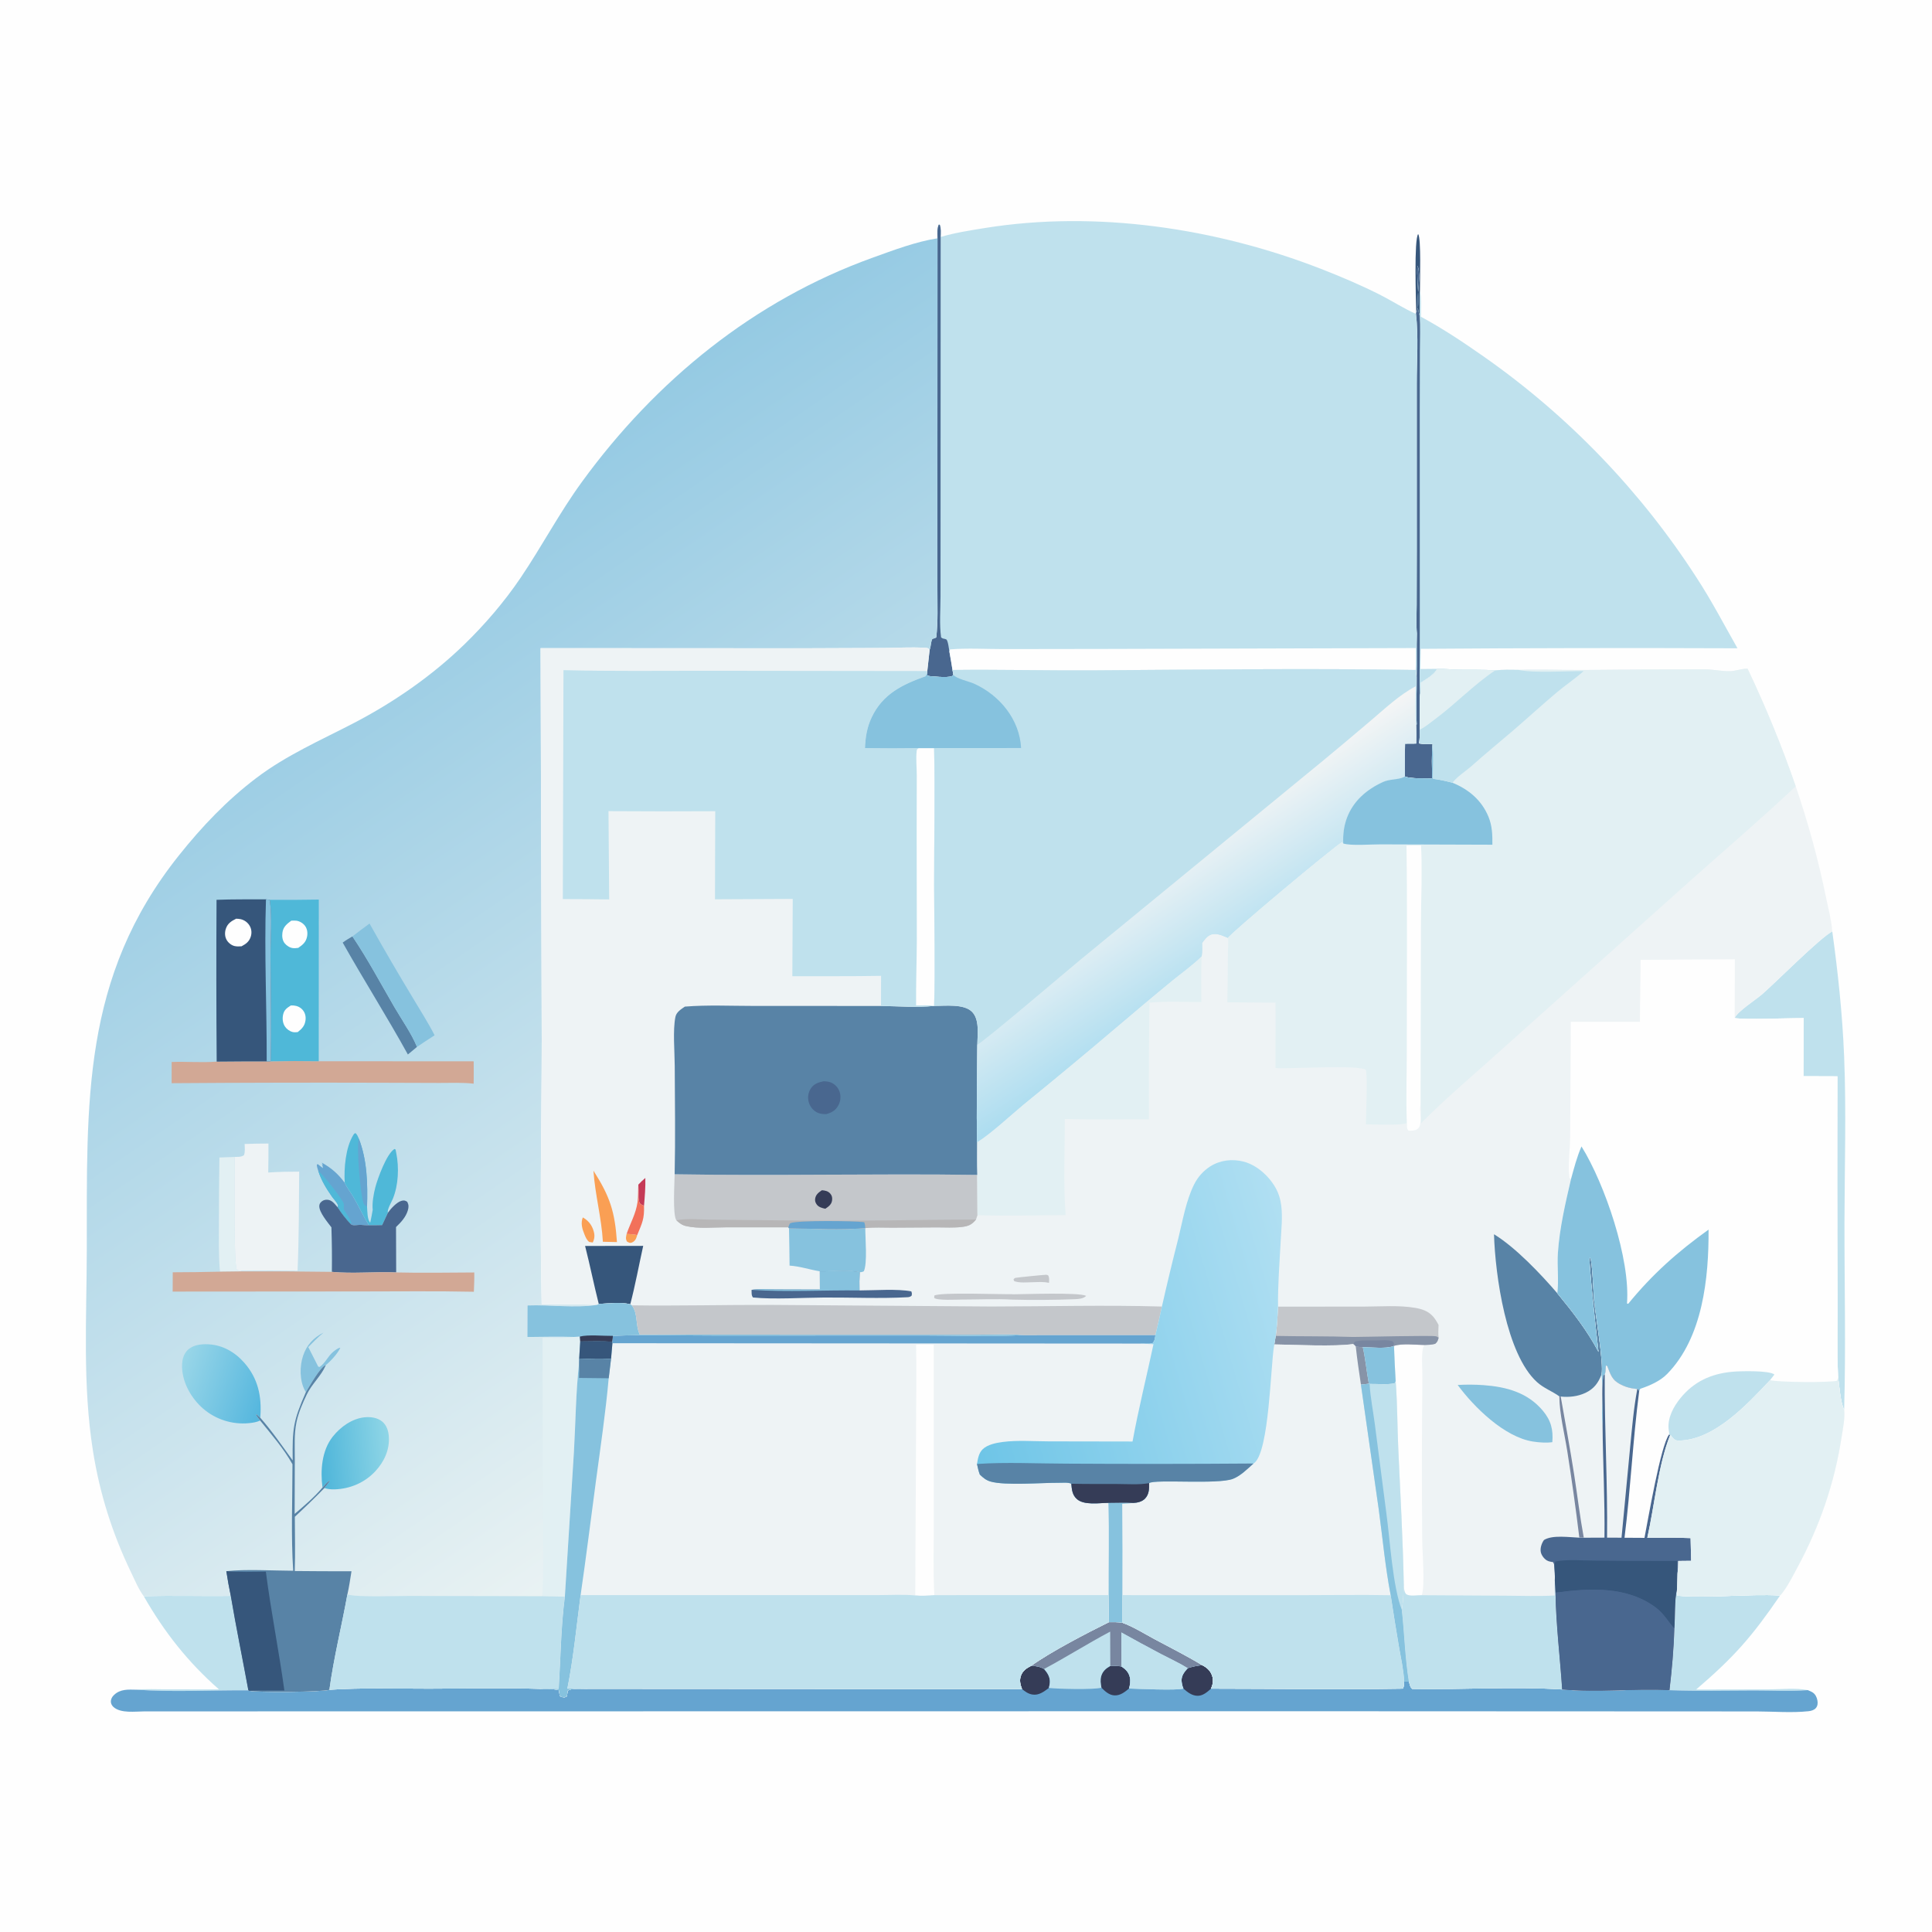 <?xml version="1.0" encoding="utf-8" ?>
<svg xmlns="http://www.w3.org/2000/svg" xmlns:xlink="http://www.w3.org/1999/xlink" width="1024" height="1024">
	<path fill="#FEFEFE" d="M0 0L1024 0L1024 1024L0 1024L0 0Z"/>
	<path fill="#36567B" d="M750.646 165.454C750.47 159.114 749.415 126.663 751.664 124.046C753.303 126.475 752.575 148.937 752.601 153.726L752.442 167.245C749.537 159.246 753.674 149.199 751.47 140.961C750.26 142.799 752.989 161.112 751.017 164.927C750.919 165.118 750.77 165.278 750.646 165.454Z"/>
	<path fill="#BFE1ED" d="M122.322 845.852C125.137 862.567 128.582 879.228 131.634 895.907C112.436 895.749 91.362 896.954 72.411 895.579C77.498 895.069 82.922 895.376 88.041 895.379L116.075 895.424C99.609 880.975 87.04 865 76.223 846.07C91.54 845.508 106.983 846.111 122.322 845.852Z"/>
	<path fill="#BFE1ED" d="M887.419 863.197C887.962 856.477 887.38 848.567 888.863 842.105C888.947 843.327 889.018 844.525 889.013 845.752C906.795 847.166 925.612 844.721 943.521 845.618C928.46 867.555 919.187 878.18 898.984 895.473L937.826 895.402C944.159 895.384 951.979 894.543 958.149 895.795C948.83 896.52 939.03 895.956 929.663 895.978C914.753 896.013 899.752 896.353 884.854 895.836C886.124 885.117 887.139 873.979 887.419 863.197Z"/>
	<path fill="#BFE1ED" d="M971.14 493.663C974.189 515.634 976.505 537.52 977.418 559.696C978.619 588.899 977.657 618.513 977.609 647.742C977.554 680.804 978.376 714.048 977.44 747.089C975.54 744.172 974.835 734.03 974.238 730.073C973.564 715.545 974.098 700.863 973.974 686.312Q973.623 628.398 973.898 570.485L955.888 570.421L956.005 539.604C949.916 539.605 923.039 540.547 919.423 539.562C920.849 536.099 930.63 529.876 933.969 526.968C941.346 520.542 964.642 497.077 971.14 493.663Z"/>
	<path fill="#65A4D0" d="M587.735 859.781C590.125 859.726 592.392 859.748 594.775 860.046C600.717 862.182 606.465 865.843 612.04 868.83C620.409 873.313 629.031 877.62 637.138 882.552C639.538 883.757 641.48 885.397 642.39 888.009C643.27 890.538 642.888 892.602 641.885 895.003C675.714 895.025 709.639 895.535 743.456 895.003C744.235 894.065 744.107 892.446 744.236 891.232L746.712 891.231C747.168 892.618 747.362 894.249 748.511 895.17C774.904 895.663 801.649 893.762 827.991 895.445C846.736 897.194 866.026 894.893 884.854 895.836C899.752 896.353 914.753 896.013 929.663 895.978C939.03 895.956 948.83 896.52 958.149 895.795C959.003 896.164 959.982 896.528 960.758 897.041C962.176 897.977 962.915 899.514 963.242 901.141C963.536 902.6 963.449 904.216 962.382 905.371C961.401 906.433 959.943 906.827 958.56 906.976C949.779 907.92 940.145 907.12 931.262 907.096L877.574 907.068L687.262 906.986L76.699 907.067C71.786 907.071 63.95 908.267 60.087 904.688C59.352 904.008 58.766 902.969 58.758 901.963C58.747 900.495 59.393 899.364 60.427 898.374C63.851 895.097 68.053 895.513 72.411 895.579C91.362 896.954 112.436 895.749 131.634 895.907L132.104 896.122C135.375 897.141 171.375 896.844 174.588 895.618C192.052 894.462 209.811 895.049 227.312 895.031C246.739 895.011 266.324 894.498 285.734 895.124C289.128 895.616 293.058 894.886 296.244 895.861Q296.51 897.382 296.697 898.915C297.73 899.561 298.123 899.536 299.307 899.612L300.409 899.11C300.622 898.122 300.786 897.156 300.911 896.153C302.988 894.482 308.844 895.479 311.662 895.082L541.692 895.219C540.789 892.924 540.233 890.661 541.084 888.244C542.057 885.478 544.077 884.184 546.57 882.897C557.282 875.275 575.596 865.807 587.735 859.781Z"/>
	<path fill="#353C57" d="M546.57 882.897C549.126 883.019 551.137 883.335 553.391 884.593C555.11 886.602 556.531 888.714 556.445 891.482C556.412 892.545 556.166 893.631 555.914 894.661C553.332 896.589 550.655 898.686 547.209 898.143C545.039 897.801 543.334 896.597 541.692 895.219C540.789 892.924 540.233 890.661 541.084 888.244C542.057 885.478 544.077 884.184 546.57 882.897Z"/>
	<path fill="#353C57" d="M588.479 882.99C590.477 882.964 592.432 882.877 594.403 883.275C596.602 884.718 598.243 886.333 598.838 888.986C599.289 890.997 598.958 893.004 598.398 894.956C596.189 896.789 593.833 898.693 590.791 898.596C587.883 898.503 585.719 896.444 583.783 894.516C583.365 892.331 583.062 890.496 583.686 888.3C584.403 885.779 586.261 884.204 588.479 882.99Z"/>
	<path fill="#353C57" d="M637.138 882.552C639.538 883.757 641.48 885.397 642.39 888.009C643.27 890.538 642.888 892.602 641.885 895.003C639.958 896.745 637.685 898.754 634.927 898.803C631.853 898.857 629.422 896.915 627.24 895.001C626.691 893.757 626.366 892.323 626.272 890.966C626.08 888.182 627.762 886.114 629.514 884.173C632.098 883.326 634.453 882.875 637.138 882.552Z"/>
	<path fill="#BFE1ED" d="M587.735 859.781C590.125 859.726 592.392 859.748 594.775 860.046C600.717 862.182 606.465 865.843 612.04 868.83C620.409 873.313 629.031 877.62 637.138 882.552C634.453 882.875 632.098 883.326 629.514 884.173C627.762 886.114 626.08 888.182 626.272 890.966C626.366 892.323 626.691 893.757 627.24 895.001C623.467 896.072 603.555 895.118 598.398 894.956C598.958 893.004 599.289 890.997 598.838 888.986C598.243 886.333 596.602 884.718 594.403 883.275C592.432 882.877 590.477 882.964 588.479 882.99C586.261 884.204 584.403 885.779 583.686 888.3C583.062 890.496 583.365 892.331 583.783 894.516C579.687 895.704 560.441 895.164 555.914 894.661C556.166 893.631 556.412 892.545 556.445 891.482C556.531 888.714 555.11 886.602 553.391 884.593C551.137 883.335 549.126 883.019 546.57 882.897C557.282 875.275 575.596 865.807 587.735 859.781Z"/>
	<path fill="#7886A0" d="M587.735 859.781C590.125 859.726 592.392 859.748 594.775 860.046C600.717 862.182 606.465 865.843 612.04 868.83C620.409 873.313 629.031 877.62 637.138 882.552C634.453 882.875 632.098 883.326 629.514 884.173C625.118 881.42 620.211 879.196 615.609 876.785Q604.904 871.153 594.347 865.248L594.403 883.275C592.432 882.877 590.477 882.964 588.479 882.99L588.421 864.793C576.555 871.077 565.224 878.278 553.391 884.593C551.137 883.335 549.126 883.019 546.57 882.897C557.282 875.275 575.596 865.807 587.735 859.781Z"/>
	<path fill="#BFE1ED" d="M594.347 865.248Q604.904 871.153 615.609 876.785C620.211 879.196 625.118 881.42 629.514 884.173C627.762 886.114 626.08 888.182 626.272 890.966C626.366 892.323 626.691 893.757 627.24 895.001C623.467 896.072 603.555 895.118 598.398 894.956C598.958 893.004 599.289 890.997 598.838 888.986C598.243 886.333 596.602 884.718 594.403 883.275L594.347 865.248Z"/>
	<path fill="#BFE1ED" d="M750.646 165.454C750.77 165.278 750.919 165.118 751.017 164.927C752.989 161.112 750.26 142.799 751.47 140.961C753.674 149.199 749.537 159.246 752.442 167.245L752.601 153.726C753.435 158.27 753.077 163.25 753.096 167.867C764.71 174.159 775.519 181.348 786.325 188.926Q790.525 191.868 794.652 194.91Q798.78 197.953 802.833 201.095Q806.885 204.236 810.861 207.475Q814.836 210.714 818.732 214.048Q822.628 217.382 826.442 220.809Q830.256 224.237 833.986 227.755Q837.716 231.274 841.36 234.882Q845.004 238.49 848.559 242.185Q852.115 245.88 855.579 249.66Q859.044 253.44 862.417 257.303Q865.789 261.166 869.067 265.109Q872.345 269.052 875.526 273.074Q878.708 277.095 881.791 281.193Q884.874 285.29 887.857 289.461Q890.84 293.631 893.722 297.873Q896.603 302.115 899.381 306.425C907.215 318.428 913.822 331.157 920.899 343.605Q836.954 343.27 753.01 343.884Q752.9 349.236 752.869 354.589L761.639 354.514C760.502 357.457 755.723 360.042 753.113 361.789C753.005 364.246 753.065 366.854 752.586 369.266Q752.465 378.015 752.488 386.764C752.454 389.168 752.57 391.664 752.145 394.034C754.547 394.438 756.896 394.355 759.318 394.304C758.695 400.31 759.028 406.546 759.053 412.586C755.793 412.453 747.176 412.87 744.635 411.546C744.467 405.763 744.656 399.926 744.693 394.139L750.561 394.096C750.637 390.722 750.672 387.375 750.528 384.002L750.868 383.964C750.509 375.636 750.93 367.142 750.849 358.785C751.064 351.107 750.741 343.426 751.008 335.744C750.514 330.832 750.863 325.55 750.872 320.596L750.937 292.302L750.926 203.481C750.91 191.389 751.873 178.368 750.513 166.38L750.646 165.454Z"/>
	<path fill="#49678F" d="M750.646 165.454C750.77 165.278 750.919 165.118 751.017 164.927C752.989 161.112 750.26 142.799 751.47 140.961C753.674 149.199 749.537 159.246 752.442 167.245C752.881 173.304 752.594 179.51 752.572 185.591L752.497 217.957L752.521 323.881L752.505 343.992C752.514 352.386 752.235 360.886 752.586 369.266Q752.465 378.015 752.488 386.764C752.454 389.168 752.57 391.664 752.145 394.034C754.547 394.438 756.896 394.355 759.318 394.304C758.695 400.31 759.028 406.546 759.053 412.586C755.793 412.453 747.176 412.87 744.635 411.546C744.467 405.763 744.656 399.926 744.693 394.139L750.561 394.096C750.637 390.722 750.672 387.375 750.528 384.002L750.868 383.964C750.509 375.636 750.93 367.142 750.849 358.785C751.064 351.107 750.741 343.426 751.008 335.744C750.514 330.832 750.863 325.55 750.872 320.596L750.937 292.302L750.926 203.481C750.91 191.389 751.873 178.368 750.513 166.38L750.646 165.454Z"/>
	<path fill="#BFE1ED" d="M498.571 125.578C506.176 123.358 514.213 122.112 522.025 120.854C581.025 111.347 644.788 120.935 700.203 142.53C710.938 146.713 721.644 151.252 731.91 156.483C738.073 159.623 744.205 163.637 750.513 166.38C751.873 178.368 750.91 191.389 750.926 203.481L750.937 292.302L750.872 320.596C750.863 325.55 750.514 330.832 751.008 335.744C750.741 343.426 751.064 351.107 750.849 358.785C750.573 357.565 750.459 356.349 750.319 355.107C693.52 354.159 636.564 354.947 579.753 355.288C554.784 355.437 529.802 354.81 504.837 355.097L505.305 357.651C504.958 358.199 505.062 358.162 504.227 358.508C502.686 359.147 493.273 358.721 491.576 358.109L491.314 356.813L491.485 355.662L492.738 344.373C493.473 342.593 493.264 340.545 494.146 338.635C494.964 338.436 495.482 338.271 496.241 337.875C497.246 329.501 496.812 320.52 496.847 312.08L496.836 265.676L496.89 126.306L496.881 125.865C496.848 123.488 496.623 121.323 497.544 119.07L498.093 119.109C498.854 121.208 498.622 123.378 498.571 125.578Z"/>
	<path fill="#49678F" d="M496.89 126.306L496.881 125.865C496.848 123.488 496.623 121.323 497.544 119.07L498.093 119.109C498.854 121.208 498.622 123.378 498.571 125.578L498.52 274.213L498.495 316.029C498.488 323.105 497.826 330.864 498.801 337.856C500.022 338.79 500.267 338.336 501.506 338.881C502.46 339.3 503.006 344.271 503.191 345.357C503.755 348.598 504.368 351.841 504.837 355.097L505.305 357.651C504.958 358.199 505.062 358.162 504.227 358.508C502.686 359.147 493.273 358.721 491.576 358.109L491.314 356.813L491.485 355.662L492.738 344.373C493.473 342.593 493.264 340.545 494.146 338.635C494.964 338.436 495.482 338.271 496.241 337.875C497.246 329.501 496.812 320.52 496.847 312.08L496.836 265.676L496.89 126.306Z"/>
	<path fill="#FEFEFE" d="M503.191 345.357L503.574 344.19C512.823 343.417 522.539 344.031 531.836 344.023L586.49 343.944L750.449 343.489C750.421 347.346 750.531 351.258 750.319 355.107C693.52 354.159 636.564 354.947 579.753 355.288C554.784 355.437 529.802 354.81 504.837 355.097C504.368 351.841 503.755 348.598 503.191 345.357Z"/>
	<defs>
		<linearGradient id="gradient_0" gradientUnits="userSpaceOnUse" x1="174.088" y1="321.875" x2="453.061" y2="731.589">
			<stop offset="0" stop-color="#95CAE3"/>
			<stop offset="1" stop-color="#E9F2F3"/>
		</linearGradient>
	</defs>
	<path fill="url(#gradient_0)" d="M76.223 846.07C73.479 842.407 71.475 837.553 69.484 833.421C59.56 812.827 52.871 791.707 49.286 769.122C43.7 733.926 45.939 698.39 46.002 662.901C46.141 584.384 43.097 518.171 94.884 453.311C107.114 437.994 120.275 424.148 135.939 412.29C151.929 400.184 169.908 392.392 187.603 383.195C208.699 372.231 228.835 358.283 245.934 341.73C256.951 331.064 267.389 318.888 275.974 306.178C287.216 289.535 296.512 271.788 308.373 255.491C347.503 201.728 399.577 159.223 462.508 136.584C473.502 132.629 485.316 128.127 496.89 126.306L496.836 265.676L496.847 312.08C496.812 320.52 497.246 329.501 496.241 337.875C495.482 338.271 494.964 338.436 494.146 338.635C493.264 340.545 493.473 342.593 492.738 344.373C491.718 343.227 491.337 343.436 489.793 343.34C482.817 342.906 475.542 343.395 468.541 343.439L425.744 343.605L286.524 343.534L287.129 551.289C287.064 597.915 286.019 644.719 287.097 691.322C296.891 691.368 306.817 691.24 316.594 691.571C304.706 693.451 291.636 691.448 279.56 691.914L279.513 708.635C287.754 708.573 296.032 708.351 304.269 708.606L307.326 708.418L307.528 711.016L306.977 720.077L306.936 722.375C305.204 737.846 305.092 753.885 304.201 769.456L299.393 846.272C297.305 862.341 297.146 878.986 296.136 895.171C292.684 895.131 289.179 894.968 285.734 895.124C266.324 894.498 246.739 895.011 227.312 895.031C209.811 895.049 192.052 894.462 174.588 895.618C171.375 896.844 135.375 897.141 132.104 896.122L131.634 895.907C128.582 879.228 125.137 862.567 122.322 845.852C106.983 846.111 91.54 845.508 76.223 846.07Z"/>
	<path fill="#86C2DE" d="M162.131 737.862C161.817 737.364 161.74 737.271 161.499 736.803C158.765 731.5 158.789 724.105 160.643 718.568C162.558 712.847 166.199 708.94 171.525 706.284C168.611 708.573 166.025 711.367 163.391 713.975L168.672 724.357L169.415 724.522C172.506 722.416 173.915 718.553 176.802 716.315C177.634 715.67 179.4 714.26 180.389 714.345C179.004 717.378 175.221 721.48 172.645 723.565C169.81 724.376 163.921 734.969 162.131 737.862Z"/>
	<path fill="#65A4D0" d="M168.665 620.555C168.313 619.43 167.943 618.469 167.926 617.279L168.434 617.011C169.334 617.734 170.225 618.463 171.166 619.132C171.067 618.286 170.887 617.67 170.62 616.87L171.363 617.598L170.503 616.207C175.604 618.984 179.221 622.227 182.715 626.883C183.879 629.559 185.844 631.899 187.308 634.43C190.137 639.323 192.519 644.49 195.464 649.307L195.42 649.402C194.653 649.438 193.918 649.46 193.153 649.367C191.99 649.227 191.002 649.144 189.829 649.254C188.554 649.373 187.013 649.681 185.967 648.874C183.399 646.196 180.898 642.971 178.905 639.835C179.212 639.109 179.332 639.176 178.925 638.3C178.302 636.959 176.79 635.46 175.922 634.212C172.891 629.856 170.287 625.621 168.665 620.555Z"/>
	<path fill="#4FB8D8" d="M168.665 620.555C170.883 622.124 181.797 635.901 182.191 638.025C182.329 638.771 182.24 639.476 182.228 640.228C182.223 640.513 182.239 640.798 182.245 641.083C183.567 643.212 185.507 645.663 186.184 648.068L185.967 648.874C183.399 646.196 180.898 642.971 178.905 639.835C179.212 639.109 179.332 639.176 178.925 638.3C178.302 636.959 176.79 635.46 175.922 634.212C172.891 629.856 170.287 625.621 168.665 620.555Z"/>
	<path fill="#5883A6" d="M186.788 496.312C194.862 508.26 201.761 521.271 209.019 533.744C213.006 540.596 218.011 547.588 221.027 554.879L216.182 558.896C205.117 538.856 192.859 519.521 181.635 499.59C183.272 498.364 185.033 497.356 186.788 496.312Z"/>
	<path fill="#E2F0F3" d="M116.295 613.493L124.328 613.213C124.38 621.737 123.784 669.224 125.493 672.971C126.306 673.392 126.875 673.472 127.784 673.531L127.934 673.871L116.595 674.011C115.832 665.901 116.03 657.652 116.035 649.512Q116.032 631.501 116.295 613.493Z"/>
	<path fill="#4FB8D8" d="M182.715 626.883C182.241 619.343 183.172 608.245 187.185 601.707C187.57 601.081 187.709 600.759 188.442 600.571C189.407 601.515 189.698 602.352 190.224 603.563C194.628 615.031 194.905 627.46 194.542 639.598C194.758 642.051 194.572 646.156 196.214 648.088C196.742 645.816 197.138 643.525 197.546 641.229C197.148 637.708 198.031 632.721 198.94 629.264C200.165 624.606 204.936 611.431 209.09 608.967L209.669 609.299L210.029 611.181C211.571 618.78 211.181 628.119 208.231 635.347C207.492 637.157 205.078 641.087 205.584 642.807Q204.036 646.062 202.533 649.337C200.169 649.367 197.782 649.472 195.42 649.402L195.464 649.307C192.519 644.49 190.137 639.323 187.308 634.43C185.844 631.899 183.879 629.559 182.715 626.883Z"/>
	<path fill="#65A4D0" d="M190.224 603.563C194.628 615.031 194.905 627.46 194.542 639.598C193.821 639.108 193.102 638.679 192.722 637.849C191.072 634.237 188.752 606.802 190.224 603.563Z"/>
	<path fill="#86C2DE" d="M186.788 496.312Q191.278 492.841 195.865 489.497Q207.162 509.662 219.133 529.435C222.905 535.794 226.998 542.141 230.348 548.726Q225.643 551.735 221.027 554.879C218.011 547.588 213.006 540.596 209.019 533.744C201.761 521.271 194.862 508.26 186.788 496.312Z"/>
	<defs>
		<linearGradient id="gradient_1" gradientUnits="userSpaceOnUse" x1="170.16" y1="771.434" x2="205.75" y2="768.161">
			<stop offset="0" stop-color="#4FB6DA"/>
			<stop offset="1" stop-color="#8ED5E6"/>
		</linearGradient>
	</defs>
	<path fill="url(#gradient_1)" d="M170.919 788.406C169.754 779.399 170.514 768.822 176.373 761.434C180.467 756.272 186.614 751.858 193.288 751.189C196.479 750.869 200.063 751.356 202.601 753.467C205.001 755.462 205.913 758.544 206.1 761.557C206.528 768.477 203.622 774.692 199.027 779.695C193.395 785.828 185.531 789.174 177.238 789.393C175.324 789.443 173.762 789.262 171.937 788.693C173.036 787.413 174.017 786.112 174.966 784.718C173.631 785.079 171.937 787.368 170.919 788.406Z"/>
	<path fill="#49678F" d="M205.584 642.807C207.029 640.711 210.332 637.051 212.932 636.427C214.308 636.098 214.728 636.317 215.853 636.977C216.687 638.595 216.668 639.815 216.157 641.532C215.09 645.119 212.54 647.832 209.902 650.361L209.983 674.416C198.696 673.927 187.11 675.181 175.9 674.115Q176.053 662.308 175.661 650.506C173.741 647.982 169.109 642.499 169.235 639.214C169.266 638.402 169.511 637.795 170.062 637.216C170.972 636.263 172.05 635.835 173.377 635.877C175.916 635.957 177.351 638.109 178.905 639.835C180.898 642.971 183.399 646.196 185.967 648.874C187.013 649.681 188.554 649.373 189.829 649.254C191.002 649.144 191.99 649.227 193.153 649.367C193.918 649.46 194.653 649.438 195.42 649.402C197.782 649.472 200.169 649.367 202.533 649.337Q204.036 646.062 205.584 642.807Z"/>
	<defs>
		<linearGradient id="gradient_2" gradientUnits="userSpaceOnUse" x1="139.851" y1="740.459" x2="95.45" y2="725.641">
			<stop offset="0" stop-color="#56B7DE"/>
			<stop offset="1" stop-color="#99D6E8"/>
		</linearGradient>
	</defs>
	<path fill="url(#gradient_2)" d="M137.892 752.923C135.999 753.807 133.765 754.144 131.701 754.319Q130.894 754.392 130.085 754.424Q129.276 754.456 128.466 754.448Q127.656 754.44 126.848 754.392Q126.039 754.343 125.234 754.254Q124.429 754.165 123.629 754.036Q122.83 753.907 122.038 753.738Q121.246 753.569 120.463 753.36Q119.68 753.152 118.909 752.905Q118.138 752.658 117.38 752.372Q116.622 752.087 115.879 751.764Q115.136 751.441 114.411 751.081Q113.685 750.722 112.978 750.326Q112.271 749.931 111.585 749.5Q110.899 749.07 110.235 748.606Q109.572 748.142 108.932 747.645Q108.292 747.148 107.678 746.62C101.509 741.263 96.857 733.209 96.501 724.94C96.359 721.656 96.951 718.017 99.392 715.616C102.244 712.81 106.517 712.317 110.328 712.499C118.059 712.87 124.618 716.695 129.603 722.435C136.779 730.698 138.734 740.036 138.004 750.763L137.953 751.426L136.027 749.696L135.635 749.838C136.334 750.963 137.011 751.923 137.892 752.923Z"/>
	<path fill="#D2A895" d="M175.9 674.115C187.11 675.181 198.696 673.927 209.983 674.416C223.758 674.759 237.591 674.475 251.373 674.431C251.447 677.845 251.292 681.248 251.161 684.658C231.175 684.24 211.147 684.494 191.156 684.496L91.515 684.57L91.559 674.338Q104.079 674.312 116.595 674.011L127.934 673.871Q151.918 673.754 175.9 674.115Z"/>
	<path fill="#D2A895" d="M143.458 562.513Q156.195 562.287 168.932 562.478L251.06 562.531Q251.126 568.452 251.053 574.373C245.151 573.661 238.868 574.004 232.913 573.978L201.309 573.875Q146.142 573.712 90.977 574.115L90.983 562.877C98.918 562.556 106.93 563.318 114.844 562.681Q128.099 562.546 141.355 562.569L143.458 562.513Z"/>
	<path fill="#EEF3F5" d="M129.654 606.341Q135.969 606.089 142.29 606.101C142.257 611.213 142.318 616.35 142.174 621.458C147.658 621.068 153.087 620.988 158.581 620.987C158.454 638.432 158.459 656.093 157.716 673.514Q142.75 673.303 127.784 673.531C126.875 673.472 126.306 673.392 125.493 672.971C123.784 669.224 124.38 621.737 124.328 613.213C126.186 613.127 127.685 613.325 129.288 612.301C130.018 610.521 129.699 608.24 129.654 606.341Z"/>
	<path fill="#4FB8D8" d="M142.98 476.931Q155.977 477.022 168.973 476.799L168.932 562.478Q156.195 562.287 143.458 562.513C143.999 544.117 143.431 525.588 143.371 507.178C143.339 497.28 144.399 486.708 142.98 476.931Z"/>
	<path fill="#FEFEFE" d="M154.15 532.923C154.753 532.909 155.129 532.885 155.757 532.947C157.619 533.131 159.269 533.902 160.482 535.353C161.745 536.865 162.173 538.797 161.932 540.73C161.569 543.653 160.037 545.305 157.792 547.035C156.877 547.123 156.013 547.215 155.104 546.988C153.486 546.583 151.941 545.452 151.025 544.066C149.782 542.186 149.565 539.7 150.109 537.541C150.714 535.137 152.142 534.206 154.15 532.923Z"/>
	<path fill="#FEFEFE" d="M154.373 487.986C155.237 487.942 156.135 487.885 156.997 487.98C158.826 488.182 160.728 489.352 161.771 490.856C162.898 492.482 163.127 494.547 162.743 496.454C162.155 499.382 160.443 500.781 158.079 502.394C157.168 502.505 156.179 502.624 155.265 502.522C153.663 502.343 151.876 501.212 150.888 499.964C149.662 498.414 149.438 496.361 149.67 494.462C150.054 491.306 151.944 489.782 154.373 487.986Z"/>
	<path fill="#E2F0F3" d="M304.269 708.606L307.326 708.418L307.528 711.016L306.977 720.077L306.936 722.375C305.204 737.846 305.092 753.885 304.201 769.456L299.393 846.272L287.418 846.019C288.244 830.461 287.662 814.571 287.664 798.98L287.561 709.058C292.982 709.031 298.927 709.487 304.269 708.606Z"/>
	<path fill="#36567B" d="M140.971 476.651L142.98 476.931C144.399 486.708 143.339 497.28 143.371 507.178C143.431 525.588 143.999 544.117 143.458 562.513L141.355 562.569Q128.099 562.546 114.844 562.681Q114.531 519.804 114.771 476.926C123.475 476.569 132.256 476.723 140.971 476.651Z"/>
	<path fill="#FEFEFE" d="M125.163 486.931C125.939 486.968 126.738 487.006 127.5 487.169Q127.895 487.256 128.279 487.386Q128.662 487.515 129.029 487.686Q129.396 487.856 129.743 488.066Q130.089 488.275 130.411 488.52Q130.733 488.766 131.026 489.045Q131.319 489.324 131.58 489.633Q131.841 489.942 132.068 490.278Q132.294 490.614 132.482 490.972C133.399 492.694 133.487 494.737 132.866 496.578C131.995 499.16 130.329 500.313 128.022 501.56C126.809 501.648 125.453 501.712 124.259 501.412C122.509 500.974 120.854 499.581 120.026 497.995C119.112 496.245 119.085 494.166 119.687 492.312C120.627 489.42 122.571 488.231 125.163 486.931Z"/>
	<path fill="#86C2DE" d="M140.971 476.651L142.98 476.931C144.399 486.708 143.339 497.28 143.371 507.178C143.431 525.588 143.999 544.117 143.458 562.513L141.355 562.569C141.453 533.964 140.019 505.243 140.971 476.651Z"/>
	<path fill="#5883A6" d="M162.131 737.862C163.921 734.969 169.81 724.376 172.645 723.565C172.588 723.719 172.54 723.876 172.473 724.026C170.115 729.311 165.212 733.678 162.637 739.03C160.42 743.64 158.213 748.719 157.157 753.729C155.821 760.067 156.274 767.021 156.254 773.475L156.174 802.405C161.148 798.144 166.743 793.457 170.919 788.406C171.937 787.368 173.631 785.079 174.966 784.718C174.017 786.112 173.036 787.413 171.937 788.693C166.849 793.935 161.62 798.96 156.265 803.927C156.283 813.49 156.548 823.119 156.232 832.674Q171.264 832.836 186.296 832.79C185.629 836.893 185.061 841.044 184.12 845.093C181.099 861.858 176.854 878.774 174.588 895.618C171.375 896.844 135.375 897.141 132.104 896.122L131.634 895.907C128.582 879.228 125.137 862.567 122.322 845.852Q120.954 839.34 119.96 832.761C130.594 831.575 144.398 832.508 155.397 832.533C154.182 813.893 155.014 794.775 155.016 776.087C150.433 767.838 143.819 760.241 137.892 752.923C137.011 751.923 136.334 750.963 135.635 749.838L136.027 749.696L137.953 751.426C144.159 758.493 149.622 766.435 155.129 774.061C154.952 757.295 155.32 753.276 162.131 737.862Z"/>
	<path fill="#36567B" d="M122.322 845.852Q120.954 839.34 119.96 832.761C126.883 833.339 133.965 833.118 140.909 833.012C143.605 854.086 147.836 874.943 150.728 895.995C144.527 896.021 138.301 895.941 132.104 896.122L131.634 895.907C128.582 879.228 125.137 862.567 122.322 845.852Z"/>
	<path fill="#BFE1ED" d="M184.12 845.093C189.458 846.689 210.001 845.863 216.603 845.878L287.418 846.019L299.393 846.272C297.305 862.341 297.146 878.986 296.136 895.171C292.684 895.131 289.179 894.968 285.734 895.124C266.324 894.498 246.739 895.011 227.312 895.031C209.811 895.049 192.052 894.462 174.588 895.618C176.854 878.774 181.099 861.858 184.12 845.093Z"/>
	<path fill="#EEF3F5" d="M286.524 343.534L425.744 343.605L468.541 343.439C475.542 343.395 482.817 342.906 489.793 343.34C491.337 343.436 491.718 343.227 492.738 344.373L491.485 355.662L491.314 356.813L491.576 358.109C493.273 358.721 502.686 359.147 504.227 358.508C505.062 358.162 504.958 358.199 505.305 357.651L504.837 355.097C529.802 354.81 554.784 355.437 579.753 355.288C636.564 354.947 693.52 354.159 750.319 355.107C750.459 356.349 750.573 357.565 750.849 358.785C750.93 367.142 750.509 375.636 750.868 383.964L750.528 384.002C750.672 387.375 750.637 390.722 750.561 394.096L744.693 394.139C744.656 399.926 744.467 405.763 744.635 411.546C747.176 412.87 755.793 412.453 759.053 412.586C759.028 406.546 758.695 400.31 759.318 394.304C756.896 394.355 754.547 394.438 752.145 394.034C752.57 391.664 752.454 389.168 752.488 386.764Q752.465 378.015 752.586 369.266C753.065 366.854 753.005 364.246 753.113 361.789C755.723 360.042 760.502 357.457 761.639 354.514C765.326 354.353 769.031 354.886 772.724 354.956C779.274 355.08 785.93 354.8 792.454 355.338C796.523 354.858 800.629 355.001 804.719 355.046C816.311 354.658 827.954 355.176 839.556 355.104Q871.646 354.718 903.737 354.763C908.007 354.809 912.299 355.757 916.476 355.765C919.715 355.772 922.804 354.393 926.262 354.438Q940.745 384.88 951.765 416.74Q956.759 431.322 960.807 446.194Q964.856 461.067 967.943 476.168C969.11 481.803 970.74 487.924 971.14 493.663C964.642 497.077 941.346 520.542 933.969 526.968C930.63 529.876 920.849 536.099 919.423 539.562C923.039 540.547 949.916 539.605 956.005 539.604L955.888 570.421L973.898 570.485Q973.622 628.399 973.974 686.312C974.098 700.863 973.564 715.545 974.238 730.073C974.835 734.03 975.54 744.172 977.44 747.089C977.93 751.78 976.8 756.992 976.082 761.643C972.263 786.379 964.444 808.994 952.537 830.999C950.058 835.58 947.514 840.764 944.241 844.822C944.016 845.1 943.765 845.356 943.521 845.618C925.612 844.721 906.795 847.166 889.013 845.752C889.018 844.525 888.947 843.327 888.863 842.105C887.38 848.567 887.962 856.477 887.419 863.197C887.139 873.979 886.124 885.117 884.854 895.836C866.026 894.893 846.736 897.194 827.991 895.445C801.649 893.762 774.904 895.663 748.511 895.17C747.362 894.249 747.168 892.618 746.712 891.231L744.236 891.232C744.107 892.446 744.235 894.065 743.456 895.003C709.639 895.535 675.714 895.025 641.885 895.003C642.888 892.602 643.27 890.538 642.39 888.009C641.48 885.397 639.538 883.757 637.138 882.552C629.031 877.62 620.409 873.313 612.04 868.83C606.465 865.843 600.717 862.182 594.775 860.046C592.392 859.748 590.125 859.726 587.735 859.781C575.596 865.807 557.282 875.275 546.57 882.897C544.077 884.184 542.057 885.478 541.084 888.244C540.233 890.661 540.789 892.924 541.692 895.219L311.662 895.082C308.844 895.479 302.988 894.482 300.911 896.153C300.786 897.156 300.622 898.122 300.409 899.11L299.307 899.612C298.123 899.536 297.73 899.561 296.697 898.915Q296.51 897.382 296.244 895.861C293.058 894.886 289.128 895.616 285.734 895.124C289.179 894.968 292.684 895.131 296.136 895.171C297.146 878.986 297.305 862.341 299.393 846.272L304.201 769.456C305.092 753.885 305.204 737.846 306.936 722.375L306.977 720.077L307.528 711.016L307.326 708.418L304.269 708.606C296.032 708.351 287.754 708.573 279.513 708.635L279.56 691.914C291.636 691.448 304.706 693.451 316.594 691.571C306.817 691.24 296.891 691.368 287.097 691.322C286.019 644.719 287.064 597.915 287.129 551.289L286.524 343.534Z"/>
	<path fill="#FA9F54" d="M332.117 653.971C333.993 654.116 335.906 654.188 337.746 654.592C337.257 656.312 336.75 657.794 334.97 658.533C333.823 659.009 333.275 658.567 332.304 658.045C331.447 656.409 331.824 655.757 332.117 653.971Z"/>
	<path fill="#C53A57" d="M338.332 627.887C339.525 626.623 340.695 625.446 342.04 624.343C342.167 629.288 341.763 634.125 341.339 639.044C340.3 638.675 339.753 638.385 338.974 637.6C338.583 636.291 338.374 635.299 338.411 633.928C338.466 631.906 338.4 629.907 338.332 627.887Z"/>
	<path fill="#FA9F54" d="M308.906 645.255C311.487 646.725 313.299 648.737 314.333 651.562C315.267 654.113 315.361 656.116 314.176 658.544L312.299 658.271C310.994 657.289 310.356 655.663 309.745 654.183C308.544 651.277 307.704 648.249 308.906 645.255Z"/>
	<path fill="#C4C7CB" d="M548.04 679.588C545.14 679.588 539.915 680.206 537.422 678.914L537.204 678.032C537.501 677.791 537.738 677.45 538.093 677.31C538.556 677.127 553.889 675.602 554.464 675.652C555.018 675.7 555.137 675.792 555.58 675.998C556.253 677.252 556.051 678.547 555.996 679.922C553.345 679.359 550.724 679.484 548.04 679.588Z"/>
	<path fill="#F2715A" d="M338.332 627.887C338.4 629.907 338.466 631.906 338.411 633.928C338.374 635.299 338.583 636.291 338.974 637.6C339.753 638.385 340.3 638.675 341.339 639.044C341.569 646.1 340.367 648.17 337.746 654.592C335.906 654.188 333.993 654.116 332.117 653.971C334.103 648.3 337.067 643.23 337.899 637.168C338.314 634.14 338.134 630.948 338.332 627.887Z"/>
	<path fill="#C4C7CB" d="M536.416 685.938L536.73 686.014C543.09 685.973 571.758 684.882 575.694 686.833C574.212 688.413 571.449 688.537 569.39 688.615C558.55 689.024 547.426 689.112 536.585 688.828C527.795 688.314 518.799 688.796 509.977 688.793C507.45 688.792 496.647 689.414 495.139 687.905L495.225 686.664C498.817 684.806 529.764 686.102 536.416 685.938Z"/>
	<path fill="#FA9F54" d="M314.54 620.484C323.334 634.244 325.883 642.188 327 658.328L319.538 658.159C318.847 645.589 315.377 633.102 314.54 620.484Z"/>
	<path fill="#49678F" d="M434.536 673.822C440.246 673.948 450.594 673.002 455.64 674.276C455.509 677.515 455.451 680.716 455.538 683.956C463.464 683.954 475.633 683.008 483.02 684.454C483.353 685.526 483.433 685.699 483.152 686.772C482.382 687.382 481.854 687.505 480.906 687.557C466.384 688.347 451.419 687.625 436.851 687.712C425.331 687.781 410.247 688.809 399.097 687.689C398.184 686.597 398.391 685.008 398.349 683.651C402.427 683.082 406.981 683.425 411.107 683.433L434.569 683.5L434.536 673.822Z"/>
	<path fill="#86C2DE" d="M434.536 673.822C440.246 673.948 450.594 673.002 455.64 674.276C455.509 677.515 455.451 680.716 455.538 683.956C436.596 683.737 417.222 684.91 398.349 683.651C402.427 683.082 406.981 683.425 411.107 683.433L434.569 683.5L434.536 673.822Z"/>
	<path fill="#36567B" d="M310.116 660.386L340.909 660.342C338.63 670.624 336.716 681.125 334.056 691.303C329.225 690.011 322.358 690.858 317.359 691.116C314.779 680.911 312.711 670.591 310.116 660.386Z"/>
	<path fill="#86C2DE" d="M772.598 734.063Q779.427 733.673 786.251 734.146C798.415 735.042 809.618 738.024 817.742 747.706C822.084 752.881 823.303 757.828 822.763 764.376C819.503 764.842 815.751 764.545 812.497 764.048C797.432 761.743 781.24 745.815 772.598 734.063Z"/>
	<path fill="#86C2DE" d="M418.19 651.044C431.472 651.185 445.395 652.012 458.617 650.921C458.599 656.206 459.824 669.62 457.845 673.801C457.017 674.175 456.552 674.331 455.64 674.276C450.594 673.002 440.246 673.948 434.536 673.822C429.116 672.955 424.028 671.138 418.491 670.803Q418.404 660.923 418.19 651.044Z"/>
	<path fill="#EEF3F5" d="M848.861 728.412C849.794 737.426 848.609 746.628 849.384 755.677C849.571 775.424 850.652 795.243 850.396 814.978L839.443 815.024L837.084 814.994Q834.279 791.976 830.682 769.068C829.185 759.635 826.586 749.633 826.47 740.088L827.212 740.196C831.639 740.662 836.292 740.16 840.351 738.231C844.843 736.096 847.151 732.969 848.861 728.412Z"/>
	<path fill="#7886A0" d="M826.47 740.088L827.212 740.196C829.642 754.04 832.212 767.884 834.37 781.773C836.088 792.839 837.399 804.014 839.443 815.024L837.084 814.994Q834.279 791.976 830.682 769.068C829.185 759.635 826.586 749.633 826.47 740.088Z"/>
	<path fill="#FEFEFE" d="M738.838 713.35C743.119 711.895 750.489 712.846 755.099 712.87C754.863 713.215 754.52 713.507 754.39 713.905C753.184 717.588 753.95 726.303 753.894 730.477Q753.437 773.262 753.79 816.046C753.856 822.529 755.414 840.893 753.521 845.493C750.937 845.425 747.7 846.263 745.377 845.035C744.128 843.74 744.219 841.936 744.041 840.234C743.56 816.115 742.212 791.979 741.115 767.881C740.573 755.994 740.658 744.026 739.738 732.167Q739.182 722.763 738.838 713.35Z"/>
	<path fill="#C4C7CB" d="M677.384 692.562L723.101 692.519C731.895 692.498 741.543 691.698 750.23 693.219C753.671 693.822 756.738 694.837 759.215 697.408C760.549 698.793 761.555 700.531 762.457 702.218C762.453 704.359 762.156 706.935 762.51 709.019C762.021 710.665 761.997 711.077 760.675 712.255C758.823 712.791 757.012 712.803 755.099 712.87C750.489 712.846 743.119 711.895 738.838 713.35L738.565 713.5C734.165 714.985 727.125 714.065 722.32 714.019L718.607 713.826C718.186 713.121 717.861 712.859 717.233 712.353C707.296 713.83 686.214 712.733 675.414 712.56L676.166 708.064C676.883 702.961 677.127 697.705 677.384 692.562Z"/>
	<path fill="#8793A7" d="M676.166 708.064C689.837 708.364 703.552 708.146 717.21 708.621C722.757 708.615 759.061 707.682 761.199 708.281C761.682 708.417 762.073 708.773 762.51 709.019C762.021 710.665 761.997 711.077 760.675 712.255C758.823 712.791 757.012 712.803 755.099 712.87C750.489 712.846 743.119 711.895 738.838 713.35L738.565 713.5C734.165 714.985 727.125 714.065 722.32 714.019L718.607 713.826C718.186 713.121 717.861 712.859 717.233 712.353C707.296 713.83 686.214 712.733 675.414 712.56L676.166 708.064Z"/>
	<path fill="#7886A0" d="M729.548 710.463C732.302 710.41 735.389 710.027 738.026 710.896L738.805 711.788L738.565 713.5C734.165 714.985 727.125 714.065 722.32 714.019L718.607 713.826C718.186 713.121 717.861 712.859 717.233 712.353C717.627 711.876 717.466 712.104 717.825 711.512L718.091 711.065C721.559 710.178 725.937 710.571 729.548 710.463Z"/>
	<path fill="#5883A6" d="M791.846 654.177C803.302 661.163 816.666 675.284 825.406 685.462C833.526 695.338 841.243 705.188 847.24 716.544C845.401 700.15 843.496 683.659 842.396 667.202L842.702 666.963L842.466 666.776L842.88 666.686C843.977 669.087 844.576 685.683 844.921 689.327C845.682 697.37 850.074 722.841 848.861 728.412C847.151 732.969 844.843 736.096 840.351 738.231C836.292 740.16 831.639 740.662 827.212 740.196L826.47 740.088C822.645 737.332 818.254 735.805 814.645 732.537C798.358 717.79 792.514 676.046 791.846 654.177Z"/>
	<path fill="#BFE1ED" d="M824.089 837.849C824.236 839.948 824.417 842.051 824.453 844.155C824.709 861.178 826.859 878.434 827.991 895.445C801.649 893.762 774.904 895.663 748.511 895.17C747.362 894.249 747.168 892.618 746.712 891.231C744.718 879.246 744.346 865.553 742.975 853.243C743.732 848.973 743.818 844.56 744.041 840.234C744.219 841.936 744.128 843.74 745.377 845.035C747.7 846.263 750.937 845.425 753.521 845.493L798.062 845.749C806.69 845.794 815.441 846.132 824.051 845.648C823.922 843.019 823.958 840.474 824.089 837.849Z"/>
	<path fill="#C4C7CB" d="M357.58 622.388C411.011 623.297 464.51 621.955 517.953 622.72L518.077 644.07L517.303 646.369C515.08 649.129 513.317 649.885 509.821 650.308C505.544 650.825 501.056 650.565 496.743 650.548L472.881 650.693C468.171 650.709 463.3 650.402 458.617 650.921C445.395 652.012 431.472 651.185 418.19 651.044L417.846 650.494L384.844 650.505C378.195 650.531 370.223 651.352 363.728 649.871C361.495 649.362 360.162 648.333 358.517 646.79C356.425 644.04 357.524 626.877 357.58 622.388Z"/>
	<path fill="#353C57" d="M435.623 630.848C437.4 631.01 438.904 631.262 440.142 632.731C441.027 633.782 441.192 634.926 441.018 636.249C440.735 638.408 439.118 639.556 437.432 640.657C435.876 640.345 433.983 639.849 432.967 638.516C432.178 637.479 431.82 636.449 432.077 635.139C432.493 633.016 433.963 631.987 435.623 630.848Z"/>
	<path fill="#B7B6B7" d="M358.517 646.79C364.136 645.607 371.477 646.443 377.314 646.449L426.571 646.941C456.789 647.266 487.072 646.47 517.303 646.369C515.08 649.129 513.317 649.885 509.821 650.308C505.544 650.825 501.056 650.565 496.743 650.548L472.881 650.693C468.171 650.709 463.3 650.402 458.617 650.921C445.395 652.012 431.472 651.185 418.19 651.044L417.846 650.494L384.844 650.505C378.195 650.531 370.223 651.352 363.728 649.871C361.495 649.362 360.162 648.333 358.517 646.79Z"/>
	<path fill="#65A4D0" d="M417.846 650.494C418.1 649.837 418.355 648.519 419.019 648.265C422.946 646.76 452.739 647.08 458.056 647.776C458.453 648.89 458.583 649.739 458.617 650.921C445.395 652.012 431.472 651.185 418.19 651.044L417.846 650.494Z"/>
	<path fill="#E2F0F3" d="M517.847 605.398C525.368 600.721 535.574 591.096 542.613 585.276Q567.387 565.148 591.708 544.473C601.39 536.271 611.116 528.029 620.929 519.984C626.248 515.623 632.033 511.573 636.925 506.749C636.473 514.805 636.737 522.97 636.755 531.041C627.641 531.14 618.321 530.561 609.255 531.419Q608.76 562.347 608.978 593.279C594.133 593.201 579.214 593.494 564.382 593.097C564.402 609.894 563.521 627.323 564.816 644.035C549.286 644.067 533.587 644.6 518.077 644.07L517.953 622.72C517.733 616.968 517.865 611.156 517.847 605.398Z"/>
	<path fill="#5883A6" d="M495.108 533.135C500.796 533.199 510.694 531.916 515.089 536.178C519.154 540.12 518.139 547.7 518.029 552.877L518.012 553.668C517.849 570.899 517.541 588.167 517.847 605.398C517.865 611.156 517.733 616.968 517.953 622.72C464.51 621.955 411.011 623.297 357.58 622.388C357.999 603.276 357.71 584.078 357.622 564.96C357.587 557.342 356.552 546.122 357.984 538.979C358.505 536.383 360.984 534.933 362.988 533.526C375.032 532.555 387.521 533.169 399.626 533.164L466.948 533.183C476.067 533.262 486.109 534.21 495.108 533.135Z"/>
	<path fill="#49678F" d="M436.365 573.114C437.726 573.083 439.306 573.261 440.562 573.809Q440.954 573.984 441.327 574.198Q441.699 574.413 442.046 574.666Q442.394 574.918 442.714 575.205Q443.033 575.492 443.321 575.811Q443.609 576.13 443.863 576.477Q444.116 576.824 444.331 577.195Q444.547 577.567 444.723 577.959Q444.899 578.351 445.033 578.759Q445.175 579.208 445.27 579.668Q445.365 580.129 445.412 580.597Q445.459 581.065 445.457 581.536Q445.456 582.006 445.407 582.474Q445.357 582.942 445.259 583.402Q445.162 583.862 445.018 584.31Q444.874 584.758 444.684 585.188Q444.495 585.619 444.262 586.028C442.767 588.655 440.731 589.744 437.904 590.513C436.097 590.485 434.41 590.382 432.798 589.479C430.737 588.325 429.211 586.289 428.607 584.013Q428.488 583.563 428.416 583.103Q428.344 582.643 428.322 582.177Q428.299 581.712 428.325 581.247Q428.351 580.782 428.426 580.323Q428.501 579.863 428.623 579.414Q428.746 578.964 428.915 578.53Q429.084 578.097 429.298 577.683Q429.512 577.269 429.768 576.88C431.377 574.461 433.649 573.707 436.365 573.114Z"/>
	<path fill="#EEF3F5" d="M717.233 712.353C717.861 712.859 718.186 713.121 718.607 713.826L722.32 714.019C727.125 714.065 734.165 714.985 738.565 713.5L738.838 713.35Q739.182 722.763 739.738 732.167C740.658 744.026 740.573 755.994 741.115 767.881C742.212 791.979 743.56 816.115 744.041 840.234C743.818 844.56 743.732 848.973 742.975 853.243C744.346 865.553 744.718 879.246 746.712 891.231L744.236 891.232C744.107 892.446 744.235 894.065 743.456 895.003C709.639 895.535 675.714 895.025 641.885 895.003C642.888 892.602 643.27 890.538 642.39 888.009C641.48 885.397 639.538 883.757 637.138 882.552C629.031 877.62 620.409 873.313 612.04 868.83C606.465 865.843 600.717 862.182 594.775 860.046C592.392 859.748 590.125 859.726 587.735 859.781C587.56 855.006 587.581 850.208 587.513 845.429C587.456 829.139 587.798 812.822 587.425 796.538C591.829 796.531 596.335 796.317 600.726 796.574C602.903 796.468 605.287 795.93 606.856 794.308C609.074 792.016 609.084 789.095 609.034 786.101C611.808 783.877 645.451 786.945 653.481 783.819C657.591 782.219 661.143 778.574 664.393 775.693C664.573 775.563 664.762 775.445 664.932 775.302C672.66 768.816 673.449 724.502 675.242 713.562L675.414 712.56C686.214 712.733 707.296 713.83 717.233 712.353Z"/>
	<path fill="#8793A7" d="M718.607 713.826L722.32 714.019C723.752 720.422 724.327 726.964 725.516 733.407L721.328 733.904C720.337 727.221 719.317 720.547 718.607 713.826Z"/>
	<path fill="#86C2DE" d="M738.565 713.5L738.838 713.35Q739.182 722.763 739.738 732.167L739.148 733.195C735.003 734.018 730.16 733.449 725.901 733.51L725.516 733.407C724.327 726.964 723.752 720.422 722.32 714.019C727.125 714.065 734.165 714.985 738.565 713.5Z"/>
	<path fill="#86C2DE" d="M587.425 796.538C591.829 796.531 596.335 796.317 600.726 796.574C598.741 796.801 596.794 796.989 594.796 797.043Q595.006 821.249 594.877 845.455L594.775 860.046C592.392 859.748 590.125 859.726 587.735 859.781C587.56 855.006 587.581 850.208 587.513 845.429C587.456 829.139 587.798 812.822 587.425 796.538Z"/>
	<path fill="#BFE1ED" d="M739.738 732.167C740.658 744.026 740.573 755.994 741.115 767.881C742.212 791.979 743.56 816.115 744.041 840.234C743.818 844.56 743.732 848.973 742.975 853.243C744.346 865.553 744.718 879.246 746.712 891.231L744.236 891.232C743.96 885.055 742.481 878.681 741.442 872.575Q739.152 859.056 737.089 845.501C734.205 830.518 732.8 814.965 730.734 799.818L721.328 733.904L725.516 733.407L725.901 733.51C730.16 733.449 735.003 734.018 739.148 733.195L739.738 732.167Z"/>
	<path fill="#86C2DE" d="M725.516 733.407L725.901 733.51C726.331 740.802 727.843 748.081 728.754 755.335L734.798 802.048C736.738 816.096 738.119 840.795 742.975 853.243C744.346 865.553 744.718 879.246 746.712 891.231L744.236 891.232C743.96 885.055 742.481 878.681 741.442 872.575Q739.152 859.056 737.089 845.501C734.205 830.518 732.8 814.965 730.734 799.818L721.328 733.904L725.516 733.407Z"/>
	<path fill="#BFE1ED" d="M594.877 845.455L689.276 845.473C705.198 845.477 721.172 845.203 737.089 845.501Q739.152 859.056 741.442 872.575C742.481 878.681 743.96 885.055 744.236 891.232C744.107 892.446 744.235 894.065 743.456 895.003C709.639 895.535 675.714 895.025 641.885 895.003C642.888 892.602 643.27 890.538 642.39 888.009C641.48 885.397 639.538 883.757 637.138 882.552C629.031 877.62 620.409 873.313 612.04 868.83C606.465 865.843 600.717 862.182 594.775 860.046L594.877 845.455Z"/>
	<path fill="#BFE1ED" d="M298.647 355.199C323.851 355.819 349.145 355.518 374.356 355.52L491.485 355.662L491.314 356.813L490.621 358.434C478.33 362.833 467.913 367.779 462.021 380.235C459.536 385.487 458.705 390.744 458.485 396.497Q472.705 396.712 486.925 396.511L495.099 396.507C495.625 420.648 495.089 444.808 495.11 468.951C495.128 490.302 495.766 511.794 495.108 533.135C486.109 534.21 476.067 533.262 466.948 533.183L466.989 517.217C451.324 517.516 435.628 517.337 419.958 517.412L420.17 476.44L378.955 476.642L379.097 429.95Q350.806 430.116 322.516 429.922L322.877 476.709Q310.594 476.538 298.31 476.528L298.647 355.199Z"/>
	<path fill="#FEFEFE" d="M486.925 396.511L495.099 396.507C495.625 420.648 495.089 444.808 495.11 468.951C495.128 490.302 495.766 511.794 495.108 533.135C492.066 532.651 488.642 532.909 485.545 532.908C485.446 521.491 485.875 510.032 485.933 498.608L485.852 442.497L485.906 410.868C485.912 406.774 485.393 402.146 485.854 398.12C485.983 397.001 486.114 397.175 486.925 396.511Z"/>
	<path fill="#BFE1ED" d="M504.837 355.097C529.802 354.81 554.784 355.437 579.753 355.288C636.564 354.947 693.52 354.159 750.319 355.107C750.459 356.349 750.573 357.565 750.849 358.785C750.93 367.142 750.509 375.636 750.868 383.964L750.528 384.002C750.672 387.375 750.637 390.722 750.561 394.096L744.693 394.139C744.656 399.926 744.467 405.763 744.635 411.546C744.469 411.643 744.312 411.755 744.138 411.836C740.806 413.393 736.612 412.82 732.998 414.478C724.414 418.416 717.312 424.442 713.902 433.48C712.258 437.835 711.744 442.437 711.94 447.07L711.323 446.269C706.65 448.929 651.5 495.132 650.835 497.093C648.075 495.972 644.795 494.256 641.782 495.388C639.76 496.148 638.314 498.134 637.12 499.845C637.147 502.153 637.255 504.459 636.925 506.749C632.033 511.573 626.248 515.623 620.929 519.984C611.116 528.029 601.39 536.271 591.708 544.473Q567.388 565.148 542.613 585.276C535.574 591.096 525.368 600.721 517.847 605.398C517.541 588.167 517.849 570.899 518.012 553.668L518.029 552.877C518.139 547.7 519.154 540.12 515.089 536.178C510.694 531.916 500.796 533.199 495.108 533.135C495.766 511.794 495.128 490.302 495.11 468.951C495.089 444.808 495.625 420.648 495.099 396.507L486.925 396.511Q472.705 396.712 458.485 396.497C458.705 390.744 459.536 385.487 462.021 380.235C467.913 367.779 478.33 362.833 490.621 358.434L491.314 356.813L491.576 358.109C493.273 358.721 502.686 359.147 504.227 358.508C505.062 358.162 504.958 358.199 505.305 357.651L504.837 355.097Z"/>
	<path fill="#86C2DE" d="M491.314 356.813L491.576 358.109C493.273 358.721 502.686 359.147 504.227 358.508C505.062 358.162 504.958 358.199 505.305 357.651C506.811 359.756 513.592 361.14 516.329 362.382C529.908 368.548 540.402 381.312 541.206 396.473L495.099 396.507L486.925 396.511Q472.705 396.712 458.485 396.497C458.705 390.744 459.536 385.487 462.021 380.235C467.913 367.779 478.33 362.833 490.621 358.434L491.314 356.813Z"/>
	<defs>
		<linearGradient id="gradient_3" gradientUnits="userSpaceOnUse" x1="654.187" y1="515.405" x2="613.598" y2="452.763">
			<stop offset="0" stop-color="#ADDDF0"/>
			<stop offset="1" stop-color="#F4F5F5"/>
		</linearGradient>
	</defs>
	<path fill="url(#gradient_3)" d="M518.012 553.668C520.448 553.001 566.282 513.902 572.675 508.646L700.942 403.412Q713.787 392.792 726.475 381.986C733.881 375.742 741.724 368.226 750.342 363.764C750.325 370.473 750.054 377.313 750.528 384.002C750.672 387.375 750.637 390.722 750.561 394.096L744.693 394.139C744.656 399.926 744.467 405.763 744.635 411.546C744.469 411.643 744.312 411.755 744.138 411.836C740.806 413.393 736.612 412.82 732.998 414.478C724.414 418.416 717.312 424.442 713.902 433.48C712.258 437.835 711.744 442.437 711.94 447.07L711.323 446.269C706.65 448.929 651.5 495.132 650.835 497.093C648.075 495.972 644.795 494.256 641.782 495.388C639.76 496.148 638.314 498.134 637.12 499.845C637.147 502.153 637.255 504.459 636.925 506.749C632.033 511.573 626.248 515.623 620.929 519.984C611.116 528.029 601.39 536.271 591.708 544.473Q567.388 565.148 542.613 585.276C535.574 591.096 525.368 600.721 517.847 605.398C517.541 588.167 517.849 570.899 518.012 553.668Z"/>
	<path fill="#E2F0F3" d="M761.639 354.514C765.326 354.353 769.031 354.886 772.724 354.956C779.274 355.08 785.93 354.8 792.454 355.338C796.523 354.858 800.629 355.001 804.719 355.046C816.311 354.658 827.954 355.176 839.556 355.104Q871.646 354.718 903.737 354.763C908.007 354.809 912.299 355.757 916.476 355.765C919.715 355.772 922.804 354.393 926.262 354.438Q940.745 384.88 951.765 416.74C934.052 433.482 915.337 449.493 897.118 465.705L797.841 554.562C782.888 568.151 767.335 581.084 753.079 595.42C753.099 592.298 753.447 588.734 752.939 585.674C752.898 585.933 752.852 586.191 752.815 586.45C752.363 589.619 754.051 595.766 751.695 598.077C750.328 599.418 748.282 599.334 746.52 599.286C745.391 598.16 745.729 596.722 745.654 595.168C743.366 596.717 727.485 595.908 723.953 595.907C723.932 590.54 725.018 570.154 723.876 566.994C719.789 564.285 684.032 566.567 676.709 566.113L676.048 566.066L676.073 531.422L650.513 531.253Q650.797 518.408 650.797 505.56C650.805 502.895 651.242 499.685 650.835 497.093C651.5 495.132 706.65 448.929 711.323 446.269L711.94 447.07C711.744 442.437 712.258 437.835 713.902 433.48C717.312 424.442 724.414 418.416 732.998 414.478C736.612 412.82 740.806 413.393 744.138 411.836C744.312 411.755 744.469 411.643 744.635 411.546C747.176 412.87 755.793 412.453 759.053 412.586C759.028 406.546 758.695 400.31 759.318 394.304C756.896 394.355 754.547 394.438 752.145 394.034C752.57 391.664 752.454 389.168 752.488 386.764Q752.465 378.015 752.586 369.266C753.065 366.854 753.005 364.246 753.113 361.789C755.723 360.042 760.502 357.457 761.639 354.514Z"/>
	<path fill="#FEFEFE" d="M745.465 448.154L753.19 448.125C753.916 462.269 753.123 476.704 753.131 490.883L752.939 585.674C752.898 585.933 752.852 586.191 752.815 586.45C752.363 589.619 754.051 595.766 751.695 598.077C750.328 599.418 748.282 599.334 746.52 599.286C745.391 598.16 745.729 596.722 745.654 595.168C745.163 581.925 745.658 568.589 745.64 555.337C745.593 519.624 745.981 483.86 745.465 448.154Z"/>
	<path fill="#86C2DE" d="M759.318 394.304C759.986 400.319 759.535 406.72 759.533 412.779C763.055 413.193 766.398 413.989 769.831 414.863C778.454 418.395 785.329 424.148 788.938 432.938C790.917 437.759 791.047 442.583 790.994 447.716L731.796 447.524C726.649 447.488 716.302 448.401 711.94 447.07C711.744 442.437 712.258 437.835 713.902 433.48C717.312 424.442 724.414 418.416 732.998 414.478C736.612 412.82 740.806 413.393 744.138 411.836C744.312 411.755 744.469 411.643 744.635 411.546C747.176 412.87 755.793 412.453 759.053 412.586C759.028 406.546 758.695 400.31 759.318 394.304Z"/>
	<path fill="#BFE1ED" d="M761.639 354.514C765.326 354.353 769.031 354.886 772.724 354.956C779.274 355.08 785.93 354.8 792.454 355.338C796.523 354.858 800.629 355.001 804.719 355.046C813.052 356.854 830.076 355.611 839.336 355.704C834.875 359.731 829.669 363.152 825.036 367.061C817.199 373.673 809.64 380.596 801.871 387.284C794.692 393.464 787.36 399.385 780.298 405.716C777.092 408.589 772.401 411.5 769.831 414.863C766.398 413.989 763.055 413.193 759.533 412.779C759.535 406.72 759.986 400.319 759.318 394.304C756.896 394.355 754.547 394.438 752.145 394.034C752.57 391.664 752.454 389.168 752.488 386.764Q752.465 378.015 752.586 369.266C753.065 366.854 753.005 364.246 753.113 361.789C755.723 360.042 760.502 357.457 761.639 354.514Z"/>
	<path fill="#E2F0F3" d="M761.639 354.514C765.326 354.353 769.031 354.886 772.724 354.956C779.274 355.08 785.93 354.8 792.454 355.338C781.293 362.802 771.809 372.795 761.023 380.865C758.331 382.879 755.504 385.297 752.488 386.764Q752.465 378.015 752.586 369.266C753.065 366.854 753.005 364.246 753.113 361.789C755.723 360.042 760.502 357.457 761.639 354.514Z"/>
	<path fill="#FEFEFE" d="M869.549 508.745L919.499 508.432L919.423 539.562C923.039 540.547 949.916 539.605 956.005 539.604L955.888 570.421L973.898 570.485Q973.622 628.399 973.974 686.312C974.098 700.863 973.564 715.545 974.238 730.073C974.835 734.03 975.54 744.172 977.44 747.089C977.93 751.78 976.8 756.992 976.082 761.643C972.263 786.379 964.444 808.994 952.537 830.999C950.058 835.58 947.514 840.764 944.241 844.822C944.016 845.1 943.765 845.356 943.521 845.618C925.612 844.721 906.795 847.166 889.013 845.752C889.018 844.525 888.947 843.327 888.863 842.105C887.38 848.567 887.962 856.477 887.419 863.197C887.139 873.979 886.124 885.117 884.854 895.836C866.026 894.893 846.736 897.194 827.991 895.445C826.859 878.434 824.709 861.178 824.453 844.155C824.417 842.051 824.236 839.948 824.089 837.849C824.24 835.099 823.948 832.273 823.804 829.522C823.662 828.951 823.421 828.504 823.159 827.979C822.086 827.804 820.898 827.646 819.94 827.101C818.391 826.22 816.95 824.291 816.629 822.526C816.252 820.448 817.126 817.87 818.344 816.218C822.927 813.412 831.738 814.814 837.084 814.994L839.443 815.024L850.396 814.978C850.652 795.243 849.571 775.424 849.384 755.677C848.609 746.628 849.794 737.426 848.861 728.412C850.074 722.841 845.682 697.37 844.921 689.327C844.576 685.683 843.977 669.087 842.88 666.686L842.466 666.776L842.702 666.963L842.396 667.202C843.496 683.659 845.401 700.15 847.24 716.544C841.243 705.188 833.526 695.338 825.406 685.462C826.273 678.551 825.245 671.091 825.717 664.052C826.596 650.955 829.69 637.74 832.657 624.977L831.864 624.374C830.874 618.444 832.174 608.847 832.229 602.534L832.557 541.567L869.203 541.561C869.195 530.621 869.531 519.686 869.549 508.745Z"/>
	<path fill="#BFE1ED" d="M884.656 760.308C884.678 760.157 884.732 760.007 884.724 759.855C884.682 759.094 884.484 758.265 884.404 757.496C883.78 751.532 886.97 745.589 890.649 741.061C897.795 732.266 906.892 728.135 918.034 727.073C922.197 726.676 937.715 726.261 940.474 728.523L938.169 731.504C926.155 744.216 908.819 763.153 890.009 763.543C888.533 763.574 887.998 763.378 886.872 762.341C886.393 761.899 885.943 761.226 885.552 760.718L885.182 760.68L884.656 760.308Z"/>
	<path fill="#86C2DE" d="M838.225 607.637C850.662 627.651 864.176 667.483 862.339 690.887L862.995 691.028C875.809 675.356 889.067 663.552 905.574 651.719C905.723 677.28 902.511 708.945 883.618 728.227C879.89 732.031 874.379 734.43 869.378 736.091C869.145 736.536 868.927 736.918 868.794 737.404C868.342 736.33 868.703 736.708 867.806 736.189C865.131 735.961 862.724 735.495 860.254 734.401C855.175 732.152 854.163 730.042 852.305 725.117C851.955 724.189 852.116 724.112 851.156 723.681C851.033 725.247 851.072 727.106 850.537 728.57L849.817 728.987C848.517 737.685 849.892 746.898 849.384 755.677C848.609 746.628 849.794 737.426 848.861 728.412C850.074 722.841 845.682 697.37 844.921 689.327C844.576 685.683 843.977 669.087 842.88 666.686L842.466 666.776L842.702 666.963L842.396 667.202C843.496 683.659 845.401 700.15 847.24 716.544C841.243 705.188 833.526 695.338 825.406 685.462C826.273 678.551 825.245 671.091 825.717 664.052C826.596 650.955 829.69 637.74 832.657 624.977C834.273 619.162 835.781 613.169 838.225 607.637Z"/>
	<path fill="#49678F" d="M851.156 723.681C852.116 724.112 851.955 724.189 852.305 725.117C854.163 730.042 855.175 732.152 860.254 734.401C862.724 735.495 865.131 735.961 867.806 736.189C868.703 736.708 868.342 736.33 868.794 737.404C865.434 763.222 864.263 789.254 861.024 815.037L871.606 815.101C873.432 805.896 880.143 766.143 884.656 760.308L885.182 760.68C878.889 776.465 876.908 798.166 873.1 815.075C880.722 815.081 888.432 814.851 896.041 815.235L896.35 827.268L889.503 827.344C889.419 829.563 889.494 831.928 889.055 834.105L888.863 842.105C887.38 848.567 887.962 856.477 887.419 863.197C887.139 873.979 886.124 885.117 884.854 895.836C866.026 894.893 846.736 897.194 827.991 895.445C826.859 878.434 824.709 861.178 824.453 844.155C824.417 842.051 824.236 839.948 824.089 837.849C824.24 835.099 823.948 832.273 823.804 829.522C823.662 828.951 823.421 828.504 823.159 827.979C822.086 827.804 820.898 827.646 819.94 827.101C818.391 826.22 816.95 824.291 816.629 822.526C816.252 820.448 817.126 817.87 818.344 816.218C822.927 813.412 831.738 814.814 837.084 814.994L839.443 815.024L850.396 814.978C850.652 795.243 849.571 775.424 849.384 755.677C849.892 746.898 848.517 737.685 849.817 728.987L850.537 728.57C851.072 727.106 851.033 725.247 851.156 723.681Z"/>
	<path fill="#EEF3F5" d="M851.156 723.681C852.116 724.112 851.955 724.189 852.305 725.117C854.163 730.042 855.175 732.152 860.254 734.401C862.724 735.495 865.131 735.961 867.806 736.189C865.871 746.429 865.006 756.99 863.979 767.357L859.444 815.014L851.77 814.992C852.115 786.192 850.382 757.384 850.537 728.57C851.072 727.106 851.033 725.247 851.156 723.681Z"/>
	<path fill="#36567B" d="M823.804 829.522L824.38 827.626C830.715 826.382 838.342 827.132 844.818 827.153Q866.89 827.402 888.963 827.33C888.94 829.561 888.776 831.891 889.055 834.105L888.863 842.105C887.38 848.567 887.962 856.477 887.419 863.197C884.153 859.436 881.826 855.25 877.765 852.17C862.456 840.558 842.384 841.724 824.453 844.155C824.417 842.051 824.236 839.948 824.089 837.849C824.24 835.099 823.948 832.273 823.804 829.522Z"/>
	<path fill="#49678F" d="M824.453 844.155C842.384 841.724 862.456 840.558 877.765 852.17C881.826 855.25 884.153 859.436 887.419 863.197C887.139 873.979 886.124 885.117 884.854 895.836C866.026 894.893 846.736 897.194 827.991 895.445C826.859 878.434 824.709 861.178 824.453 844.155Z"/>
	<path fill="#E2F0F3" d="M974.238 730.073C974.835 734.03 975.54 744.172 977.44 747.089C977.93 751.78 976.8 756.992 976.082 761.643C972.263 786.379 964.444 808.994 952.537 830.999C950.058 835.58 947.514 840.764 944.241 844.822C944.016 845.1 943.765 845.356 943.521 845.618C925.612 844.721 906.795 847.166 889.013 845.752C889.018 844.525 888.947 843.327 888.863 842.105L889.055 834.105C889.494 831.928 889.419 829.563 889.503 827.344L896.35 827.268L896.041 815.235C888.432 814.851 880.722 815.081 873.1 815.075C876.908 798.166 878.889 776.465 885.182 760.68L885.552 760.718C885.943 761.226 886.393 761.899 886.872 762.341C887.998 763.378 888.533 763.574 890.009 763.543C908.819 763.153 926.155 744.216 938.169 731.504C942.51 732.661 969.215 732.874 973.632 731.839L974.238 730.073Z"/>
	<path fill="#EEF3F5" d="M615.836 692.489Q619.908 674.458 624.49 656.549C626.82 647.165 628.582 636.37 632.925 627.73Q633.644 626.289 634.547 624.957Q635.451 623.624 636.524 622.423Q637.596 621.223 638.819 620.175Q640.041 619.127 641.392 618.251C646.653 614.892 653.136 614.106 659.14 615.673C666.07 617.48 672.494 623.251 676.007 629.439C677.715 632.447 678.685 635.651 679.1 639.077C679.844 645.219 679.128 651.668 678.797 657.824C678.177 669.371 677.242 680.995 677.384 692.562C677.127 697.705 676.883 702.961 676.166 708.064L675.414 712.56L675.242 713.562C673.449 724.502 672.66 768.816 664.932 775.302C664.762 775.445 664.573 775.563 664.393 775.693C661.143 778.574 657.591 782.219 653.481 783.819C645.451 786.945 611.808 783.877 609.034 786.101C609.084 789.095 609.074 792.016 606.856 794.308C605.287 795.93 602.903 796.468 600.726 796.574C596.335 796.317 591.829 796.531 587.425 796.538C587.798 812.822 587.456 829.139 587.513 845.429C587.581 850.208 587.56 855.006 587.735 859.781C575.596 865.807 557.282 875.275 546.57 882.897C544.077 884.184 542.057 885.478 541.084 888.244C540.233 890.661 540.789 892.924 541.692 895.219L311.662 895.082C308.844 895.479 302.988 894.482 300.911 896.153C300.786 897.156 300.622 898.122 300.409 899.11L299.307 899.612C298.123 899.536 297.73 899.561 296.697 898.915Q296.51 897.382 296.244 895.861C293.058 894.886 289.128 895.616 285.734 895.124C289.179 894.968 292.684 895.131 296.136 895.171C297.146 878.986 297.305 862.341 299.393 846.272L304.201 769.456C305.092 753.885 305.204 737.846 306.936 722.375L306.977 720.077L307.528 711.016L307.326 708.418L304.269 708.606C296.032 708.351 287.754 708.573 279.513 708.635L279.56 691.914C291.636 691.448 304.706 693.451 316.594 691.571L317.359 691.116C322.358 690.858 329.225 690.011 334.056 691.303L334.886 691.855C359.671 692.201 384.475 691.543 409.264 691.629L525.306 692.474C555.45 692.441 585.708 691.627 615.836 692.489Z"/>
	<path fill="#65A4D0" d="M542.52 707.586L612.396 707.57C612.083 709.42 612.157 710.45 610.902 711.88C608.714 712.477 606.496 711.955 604.248 712.123L324.594 711.938L324.464 711.138C324.68 710.143 324.736 709.065 324.859 708.051C342.414 707.217 360.351 707.894 377.945 707.862L491.977 707.851C508.717 707.813 525.818 708.653 542.52 707.586Z"/>
	<path fill="#FEFEFE" d="M485.54 712.693L494.886 712.678L494.918 805.3C494.986 818.639 494.488 832.142 495.216 845.46C491.799 845.716 488.52 845.948 485.101 845.612L485.552 754.216C485.581 740.392 485.874 726.511 485.54 712.693Z"/>
	<path fill="#86C2DE" d="M317.359 691.116C322.358 690.858 329.225 690.011 334.056 691.303L334.886 691.855C338.289 696.266 336.667 702.362 339.116 707.361L475.627 707.419L519.356 707.397C526.984 707.394 534.929 706.956 542.52 707.586C525.818 708.653 508.717 707.813 491.977 707.851L377.945 707.862C360.351 707.894 342.414 707.217 324.859 708.051C324.736 709.065 324.68 710.143 324.464 711.138L324.594 711.938L323.867 720.213C318.266 720.548 312.577 720.334 306.977 720.077L307.528 711.016L307.326 708.418L304.269 708.606C296.032 708.351 287.754 708.573 279.513 708.635L279.56 691.914C291.636 691.448 304.706 693.451 316.594 691.571L317.359 691.116Z"/>
	<path fill="#353C57" d="M324.859 708.051C324.736 709.065 324.68 710.143 324.464 711.138C318.846 710.772 313.157 710.98 307.528 711.016L307.326 708.418C311.547 707.265 320.155 708.128 324.859 708.051Z"/>
	<path fill="#36567B" d="M307.528 711.016C313.157 710.98 318.846 710.772 324.464 711.138L324.594 711.938L323.867 720.213C318.266 720.548 312.577 720.334 306.977 720.077L307.528 711.016Z"/>
	<path fill="#86C2DE" d="M306.977 720.077C312.577 720.334 318.266 720.548 323.867 720.213Q323.212 725.358 322.624 730.511C320.968 748.9 318.239 767.248 315.785 785.545C313.107 805.506 310.64 825.518 307.736 845.446C305.555 861.915 303.985 878.753 300.711 895.036C304.343 895.035 308.039 894.892 311.662 895.082C308.844 895.479 302.988 894.482 300.911 896.153C300.786 897.156 300.622 898.122 300.409 899.11L299.307 899.612C298.123 899.536 297.73 899.561 296.697 898.915Q296.51 897.382 296.244 895.861C293.058 894.886 289.128 895.616 285.734 895.124C289.179 894.968 292.684 895.131 296.136 895.171C297.146 878.986 297.305 862.341 299.393 846.272L304.201 769.456C305.092 753.885 305.204 737.846 306.936 722.375L306.977 720.077Z"/>
	<path fill="#5883A6" d="M306.977 720.077C312.577 720.334 318.266 720.548 323.867 720.213Q323.212 725.358 322.624 730.511L306.897 730.34C307.06 727.659 307.037 725.055 306.936 722.375L306.977 720.077Z"/>
	<path fill="#C4C7CB" d="M334.886 691.855C359.671 692.201 384.475 691.543 409.264 691.629L525.306 692.474C555.45 692.441 585.708 691.627 615.836 692.489Q614.223 700.054 612.396 707.57L542.52 707.586C534.929 706.956 526.984 707.394 519.356 707.397L475.627 707.419L339.116 707.361C336.667 702.362 338.289 696.266 334.886 691.855Z"/>
	<defs>
		<linearGradient id="gradient_4" gradientUnits="userSpaceOnUse" x1="508.412" y1="737.847" x2="691.765" y2="684.879">
			<stop offset="0" stop-color="#6EC5E7"/>
			<stop offset="1" stop-color="#B0DFF2"/>
		</linearGradient>
	</defs>
	<path fill="url(#gradient_4)" d="M615.836 692.489Q619.908 674.458 624.49 656.549C626.82 647.165 628.582 636.37 632.925 627.73Q633.644 626.289 634.547 624.957Q635.451 623.624 636.524 622.423Q637.596 621.223 638.819 620.175Q640.041 619.127 641.392 618.251C646.653 614.892 653.136 614.106 659.14 615.673C666.07 617.48 672.494 623.251 676.007 629.439C677.715 632.447 678.685 635.651 679.1 639.077C679.844 645.219 679.128 651.668 678.797 657.824C678.177 669.371 677.242 680.995 677.384 692.562C677.127 697.705 676.883 702.961 676.166 708.064L675.414 712.56L675.242 713.562C673.449 724.502 672.66 768.816 664.932 775.302C664.762 775.445 664.573 775.563 664.393 775.693C661.143 778.574 657.591 782.219 653.481 783.819C645.451 786.945 611.808 783.877 609.034 786.101C609.084 789.095 609.074 792.016 606.856 794.308C605.287 795.93 602.903 796.468 600.726 796.574C596.335 796.317 591.829 796.531 587.425 796.538C582.569 796.573 574.737 797.914 570.841 794.582C568.358 792.46 568.074 789.469 567.839 786.416C566.137 785.565 563.051 785.921 561.113 785.907C552.339 785.841 532.628 787.482 524.981 785.229C522.592 784.526 521.091 783.253 519.328 781.547C518.63 779.733 518.254 777.829 517.82 775.939C518.313 773.126 518.723 770.175 520.884 768.086C523.419 765.636 528.048 764.725 531.479 764.275C539.293 763.248 547.92 763.936 555.811 763.954L600.271 764.03C603.438 746.678 607.706 729.68 611.379 712.443L604.248 712.123C606.496 711.955 608.714 712.477 610.902 711.88C612.157 710.45 612.083 709.42 612.396 707.57Q614.223 700.054 615.836 692.489Z"/>
	<path fill="#5883A6" d="M517.82 775.939C533.421 774.863 549.649 775.746 565.306 775.764Q614.85 776.064 664.393 775.693C661.143 778.574 657.591 782.219 653.481 783.819C645.451 786.945 611.808 783.877 609.034 786.101C609.084 789.095 609.074 792.016 606.856 794.308C605.287 795.93 602.903 796.468 600.726 796.574C596.335 796.317 591.829 796.531 587.425 796.538C582.569 796.573 574.737 797.914 570.841 794.582C568.358 792.46 568.074 789.469 567.839 786.416C566.137 785.565 563.051 785.921 561.113 785.907C552.339 785.841 532.628 787.482 524.981 785.229C522.592 784.526 521.091 783.253 519.328 781.547C518.63 779.733 518.254 777.829 517.82 775.939Z"/>
	<path fill="#353C57" d="M567.839 786.416C576.011 786.598 584.21 786.524 592.385 786.554C597.755 786.573 603.749 787.042 609.034 786.101C609.084 789.095 609.074 792.016 606.856 794.308C605.287 795.93 602.903 796.468 600.726 796.574C596.335 796.317 591.829 796.531 587.425 796.538C582.569 796.573 574.737 797.914 570.841 794.582C568.358 792.46 568.074 789.469 567.839 786.416Z"/>
	<path fill="#BFE1ED" d="M307.736 845.446L429.14 845.441L465.686 845.436C472.065 845.437 478.768 845.025 485.101 845.612C488.52 845.948 491.799 845.716 495.216 845.46L587.513 845.429C587.581 850.208 587.56 855.006 587.735 859.781C575.596 865.807 557.282 875.275 546.57 882.897C544.077 884.184 542.057 885.478 541.084 888.244C540.233 890.661 540.789 892.924 541.692 895.219L311.662 895.082C308.039 894.892 304.343 895.035 300.711 895.036C303.985 878.753 305.555 861.915 307.736 845.446Z"/>
</svg>
